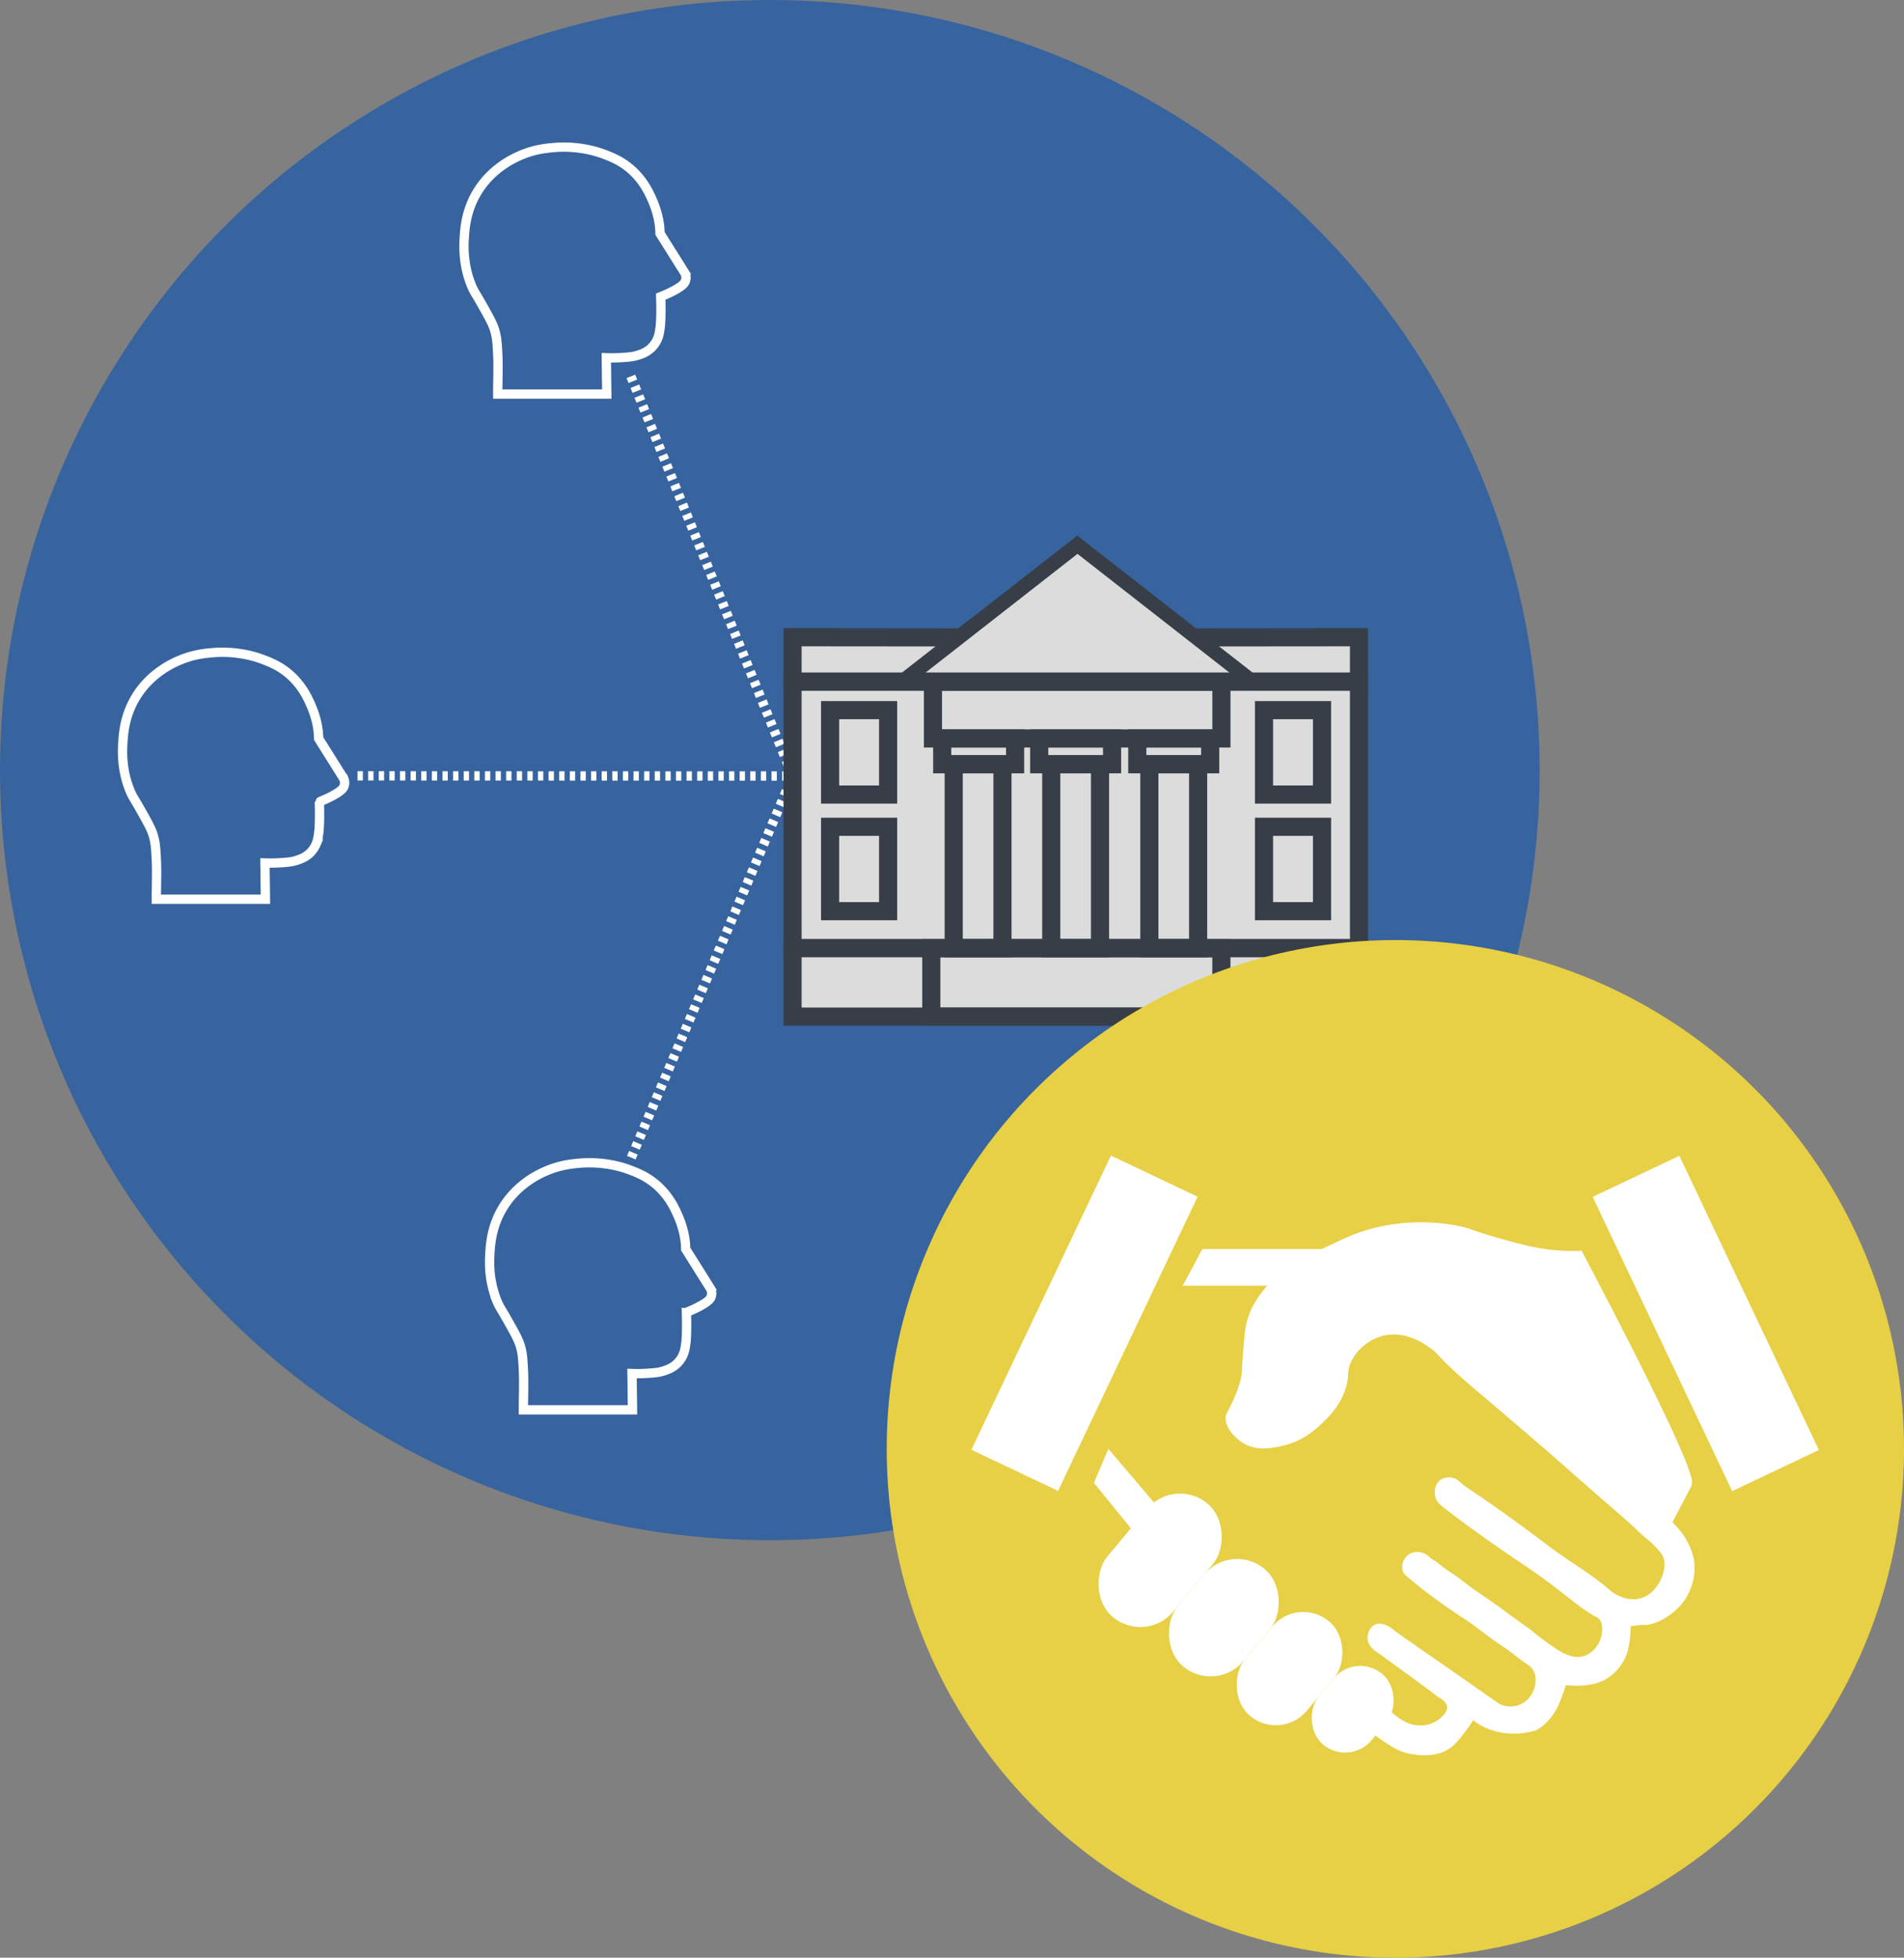 <svg id="Beteiligung" xmlns="http://www.w3.org/2000/svg" viewBox="0 0 4305.29 4425.19"><rect x="0" y="0" width="4305.29" height="4425.19" fill="#808080" stroke="none"/><defs><style>.cls-1{fill:#37649f;}.cls-2,.cls-3,.cls-5{fill:none;}.cls-2,.cls-3{stroke:#fff;stroke-width:21px;}.cls-2,.cls-3,.cls-4,.cls-5,.cls-6{stroke-miterlimit:10;}.cls-2{stroke-dasharray:12;}.cls-4,.cls-6{fill:#dcdcdc;}.cls-4,.cls-5,.cls-6{stroke:#383e47;}.cls-4,.cls-5{stroke-width:41px;}.cls-6{stroke-width:25px;}.cls-7{fill:#383e47;}.cls-8{fill:#e7d045;}.cls-9{fill:#fff;}</style></defs><circle class="cls-1" cx="1740.75" cy="1740.75" r="1740.75"/><line class="cls-2" x1="1426.5" y1="850.75" x2="1792.07" y2="1754.15"/><line class="cls-2" x1="808.5" y1="1753.75" x2="1792.07" y2="1754.15"/><line class="cls-2" x1="1427.5" y1="2616.75" x2="1792.07" y2="1754.15"/><g id="Kopf-3"><path class="cls-3" d="M1183.5,3176.6c.09-3.62.22-9,.32-15.53.31-19.94.64-41.55-.32-60-1.3-25-1.85-39.11-7.61-57-4.62-14.33-12.8-28.78-29.16-57.69-14.2-25.09-16.57-26.77-22.19-39.94a225.61,225.61,0,0,1-14-48.18,250,250,0,0,1-3.17-55.16c1.24-23.85,3.33-64.26,27.9-106.51,33.8-58.13,87.63-81.06,103.34-87.49,29.1-11.91,53.52-14.38,69.1-15.84,59.18-5.56,103.53,10.11,115.38,14.58,18.1,6.82,40.14,15.37,62.76,35.5,28.25,25.14,40.7,53.5,47.55,69.1,12.07,27.5,15.09,50,15.85,56.43.89,7.51,1.18,13.85,1.27,18.38l56.74,90.34a24.27,24.27,0,0,1,1.9,12.05,26.2,26.2,0,0,1-1.9,7c-6.62,14.87-55.15,33.6-55.16,33.6,1.64,49.79-1.26,69.74-1.26,69.74-1.67,11.47-2.61,17.59-6,25.67a61.08,61.08,0,0,1-13,19.34c-10.76,10.94-22.75,14.9-31.7,17.75-10.45,3.32-18.52,4-34.24,5.07a341.36,341.36,0,0,1-36.77.64l1,82.05H1183.5Z" transform="translate(0 -3.75)"/></g><g id="Kopf-2"><path class="cls-3" d="M1125.5,880.61c.09-3.62.22-9,.32-15.53.31-19.93.64-41.53-.32-60-1.3-25-1.85-39.1-7.6-56.94-4.62-14.31-12.8-28.76-29.15-57.66-14.19-25.08-16.57-26.76-22.18-39.92a225,225,0,0,1-13.94-48.17,248.39,248.39,0,0,1-3.17-55.13c1.23-23.84,3.33-64.23,27.88-106.46,33.78-58.1,87.59-81,103.29-87.45,29.1-11.9,53.51-14.38,69.07-15.84,59.16-5.55,103.49,10.11,115.34,14.58,18.09,6.82,40.12,15.36,62.73,35.48,28.24,25.14,40.68,53.48,47.53,69.07,12.07,27.49,15.08,50,15.84,56.4.89,7.51,1.18,13.85,1.27,18.38l56.71,90.3a24.13,24.13,0,0,1,1.9,12,26.2,26.2,0,0,1-1.9,7c-6.61,14.87-55.13,33.59-55.13,33.59,1.63,49.76-1.26,69.7-1.26,69.7-1.67,11.47-2.61,17.59-6,25.67a61.25,61.25,0,0,1-13,19.33C1463,800,1451,803.93,1442,806.78c-10.44,3.32-18.51,4-34.22,5.07a341.37,341.37,0,0,1-36.75.63q.46,41,1,82H1125.5Z" transform="translate(0 -3.75)"/></g><g id="Kopf-1"><path class="cls-3" d="M353.5,2022.6c.09-3.62.22-9,.32-15.53.31-19.94.64-41.54-.32-60-1.3-25-1.85-39.11-7.61-57-4.62-14.33-12.8-28.78-29.16-57.69-14.19-25.08-16.56-26.77-22.18-39.94a225.22,225.22,0,0,1-13.95-48.17,249.92,249.92,0,0,1-3.17-55.15c1.24-23.85,3.33-64.25,27.89-106.5,33.8-58.12,87.63-81.05,103.33-87.48,29.11-11.91,53.52-14.38,69.1-15.84,59.17-5.56,103.52,10.11,115.37,14.58,18.09,6.82,40.13,15.36,62.75,35.49,28.25,25.15,40.69,53.5,47.54,69.1,12.08,27.49,15.09,50,15.85,56.42.89,7.51,1.18,13.85,1.27,18.38l56.73,90.33a24.25,24.25,0,0,1,1.91,12,26.1,26.1,0,0,1-1.91,7c-6.62,14.87-55.14,33.59-55.14,33.6,1.63,49.77-1.27,69.72-1.27,69.72-1.67,11.48-2.61,17.59-6,25.68a61.25,61.25,0,0,1-13,19.33c-10.75,10.94-22.74,14.9-31.7,17.75-10.44,3.32-18.51,4-34.23,5.07a343.84,343.84,0,0,1-36.76.64q.47,41,1,82H353.5Z" transform="translate(0 -3.75)"/></g><g id="Verwaltung-Haupt_Kopie" data-name="Verwaltung-Haupt Kopie"><rect class="cls-4" x="1792.07" y="1540.55" width="1280.93" height="602.76"/><rect class="cls-5" x="2109.61" y="1540.55" width="652.19" height="128.66"/><rect class="cls-4" x="1792.07" y="2143.31" width="1280.93" height="154.65"/><rect class="cls-5" x="1877" y="1868.87" width="131.2" height="190.78"/><rect class="cls-5" x="1877" y="1605.2" width="131.2" height="190.78"/><rect class="cls-5" x="2858.14" y="1605.2" width="131.2" height="190.78"/><rect class="cls-5" x="2858.14" y="1868.87" width="131.2" height="190.78"/><rect class="cls-5" x="2105.8" y="2143.31" width="656" height="154.65"/><rect class="cls-5" x="2598.91" y="1727.53" width="110.28" height="415.78"/><rect class="cls-5" x="2377.07" y="1727.53" width="110.28" height="415.78"/><rect class="cls-5" x="2156.51" y="1727.53" width="110.28" height="415.78"/><rect class="cls-5" x="2130.52" y="1669.22" width="164.79" height="58.31"/><rect class="cls-5" x="2349.82" y="1669.22" width="164.79" height="58.31"/><rect class="cls-5" x="2571.65" y="1669.22" width="164.79" height="58.31"/><polygon class="cls-6" points="2433.8 1232.2 2635.99 1386.38 2838.17 1540.55 2433.8 1540.55 2029.43 1540.55 2231.61 1386.38 2433.8 1232.2"/><path class="cls-4" d="M2704.5,1444.5l368.5-.34V1544.3H1792.07V1444.16l374.43.34" transform="translate(0 -3.75)"/><rect class="cls-7" x="1980.24" y="1371.85" width="519.46" height="32.9" transform="translate(-379.88 1669.62) rotate(-38)"/><rect class="cls-7" x="2370.59" y="1370.56" width="519.46" height="32.28" transform="translate(3849.29 4095.07) rotate(-142)"/></g><circle class="cls-8" cx="3155.15" cy="3275.04" r="1150.15"/><g id="Handshake"><polygon class="cls-9" points="2718.64 2823.3 3042.47 2823.3 2959.57 2906.2 2674.39 2906.2 2718.64 2823.3"/><path class="cls-9" d="M3825.79,3355.59c5-39-182.7-398.07-249.43-524.65-9.24.39-22.7.68-38.9,0-48.79-2.05-86-11.4-121.08-20.91-94.63-25.68-84-28.33-120.1-35.49-28.76-5.72-112.77-18.92-209.56,10.69-25.26,7.73-42.61,15.85-77.31,32.1-69.63,32.58-105.68,49.46-139.55,87.52-14.76,16.58-44.26,49.73-53,97.73-2.23,12.22-3.49,27.47-5.84,55.92-3.76,45.56-1.72,49.86-6.8,68.07a330.79,330.79,0,0,1-20.91,53.49c-8.34,17-10.85,18.47-11.67,25.77-2.77,24.6,21.16,48,37,58.34,31.72,20.87,68.37,12.64,89,8.27,49.74-10.55,80.94-40.7,95.79-55.43,13.12-13,37.63-37.32,49.6-75.85,9.07-29.23,1.42-36,11.67-58.35,12.09-26.35,37.92-49.95,69.53-58.84,51.66-14.52,95.65,16.77,110.37,27.23,12.67,9,13.52,12.52,38.9,37.44,25.58,25.13,43.63,40.15,74.88,66.62,45.27,38.34,120.59,102.69,165.81,142q22.26,19.66,44.58,39.28,62.94,55.29,126.28,110.14c20.16,19.47,33.36,31.14,42.19,38.52a182,182,0,0,1,19.26,18.35c3.92,4.32,8.94,9.87,11.78,14.46,11.56,18.71,3,47.73-7.78,65.15-4.39,7.1-16.15,26.16-39.87,33.07-22.42,6.53-41.84-1.76-49.11-4.86a83.22,83.22,0,0,1-22.37-14.11c-41.72-36.61-90.92-63.74-135.17-97.24-149.32-113.05-188.79-132.14-203.25-146.85a32.39,32.39,0,0,0-10.7-7.29c-.79-.33-18.22-7.25-32.57,2.92-14.76,10.45-15.15,31.11-10.21,43.27a35.37,35.37,0,0,0,10.69,14.1c66.81,54,185.26,133.23,185.26,133.23,13.41,9,36.21,24.22,65.15,46.19,36.09,27.41,78.12,62.55,101.63,73.43a17.74,17.74,0,0,1,3.89,2.43c13.11,10.76,11.31,40.45-1,60.29-2.26,3.65-14.74,22.91-37.44,26.74-16.94,2.86-32.09-4.14-38.9-7.29a79.57,79.57,0,0,1-9.72-5.35c-42.09-27-64.18-47.16-64.18-47.16-10.25-7.26-25.79-18.32-44.74-32.1-20.65-15-20.11-14.89-32.57-23.82-32.08-23-34.88-23.24-59.32-41.33-18-13.32-18.68-14.81-33.07-24.8s-19.49-12.49-31.6-21.88c-10.21-7.91-12.83-11-18-13.61a47,47,0,0,1-11.67-8.27l-.86-.86a35,35,0,0,0-10.33-6.92c-1.84-.8-20.87-8.66-36.47,3.4-12,9.31-16.3,26.11-11.66,37.44a23.54,23.54,0,0,0,6.32,8.76c53.3,47,125,93.35,125,93.35,45.73,29.59,50.57,38.29,96.27,68.56,14.78,9.8,28.33,21.34,42.79,31.61,15.71,11.15,20.66,14.18,24.8,21.88,11.85,22.06-1.43,48.22-2.43,50.08-2.66,4.91-11.56,20.76-31.12,27.72-19.09,6.79-35.6.6-40.84-1.46-2.43-.95-8.73-5.39-21.4-14.1-8.28-5.7-14-9.78-22.85-16q-12.39-8.78-24.8-17.5c-24.42-17.27-165.83-114.33-176.5-123.51l-.95-.79a46.69,46.69,0,0,0-13.15-7.47c-4.52-1.66-13.62-5-22.37-1.95-14.07,4.94-21.39,24-18,37.93,1.85,7.6,6.79,13.25,9.24,16,4.76,5.44,9.33,8.13,14.1,11.19,8.79,5.63,16.71,12.51,25.28,18.47,3.55,2.47,20.36,14.61,54,38.9,9.68,7,46.72,34.69,51,38.19,4.43,3.66,4.61,4,6.9,5.09a35.77,35.77,0,0,1,14.58,11.67,21,21,0,0,1,3.89,7.78c2.25,10.56-8.62,21-13.13,25.28a68,68,0,0,1-33.06,17,75.87,75.87,0,0,1-40.84-3.4c-14.8-5.65-27.84-16.39-34.53-21.89-9.7-8-10.55-10.47-15.07-11.18-16.27-2.55-40.52,24.06-36.47,44.74,1.42,7.2,6.28,12.78,20.91,22.85,27.7,19.05,45.59,31.35,74.88,35.49,13,1.84,57.61,8.14,88-17,20.15-16.67,47.92-58.65,48.26-59.76,0,0,.13-.5.36-.53s.53.5.55.53c.42.75,25.24,22.93,70.44,28.65a172,172,0,0,0,71.48-6.33s35-17.65,53-63.69c7.09-18.1,10.64-27.15,10.7-29.66,0-.29,2.92-8.75,2.91-8.75s47.35,6.74,82.66-9.24c26.37-11.93,46.91-36.92,55.43-61.75,8.76-25.51,8.76-62.24,8.76-62.24s24.83-3.08,26.74-2.92c27.86,2.31,64.58-20.06,85.58-43.76,25.93-29.28,37.25-71.07,29.66-107.94,0,0-7.94-38.51-37.93-70l-9.72-10.21s15.1-28.86,43.27-82.66C3824.82,3361.91,3825.34,3359.1,3825.79,3355.59Z" transform="translate(0 -3.75)"/><path class="cls-9" d="M2473.58,3355.59,2566,3469.36l54.46-56.4-114.27-134.2Z" transform="translate(0 -3.75)"/><rect class="cls-9" x="2344.07" y="2626.71" width="216.89" height="736.05" transform="translate(1520.04 -765.84) rotate(25.38)"/><rect class="cls-9" x="3748.71" y="2626.88" width="216.89" height="736.05" transform="translate(8625.64 4044.09) rotate(154.62)"/><rect class="cls-9" x="2526.1" y="3363.6" width="194.11" height="334.08" rx="97.05" transform="translate(2872.53 -864.49) rotate(39.86)"/><rect class="cls-9" x="2980.92" y="3763.25" width="155.19" height="208.2" rx="77.59" transform="translate(3189.51 -1065.27) rotate(39.86)"/><rect class="cls-9" x="2824.78" y="3636.25" width="181.98" height="278.47" rx="90.99" transform="translate(3097.46 -995.13) rotate(39.86)"/><rect class="cls-9" x="2670.43" y="3516.84" width="193.61" height="287.08" rx="96.81" transform="translate(2989.17 -926.68) rotate(39.86)"/></g></svg>